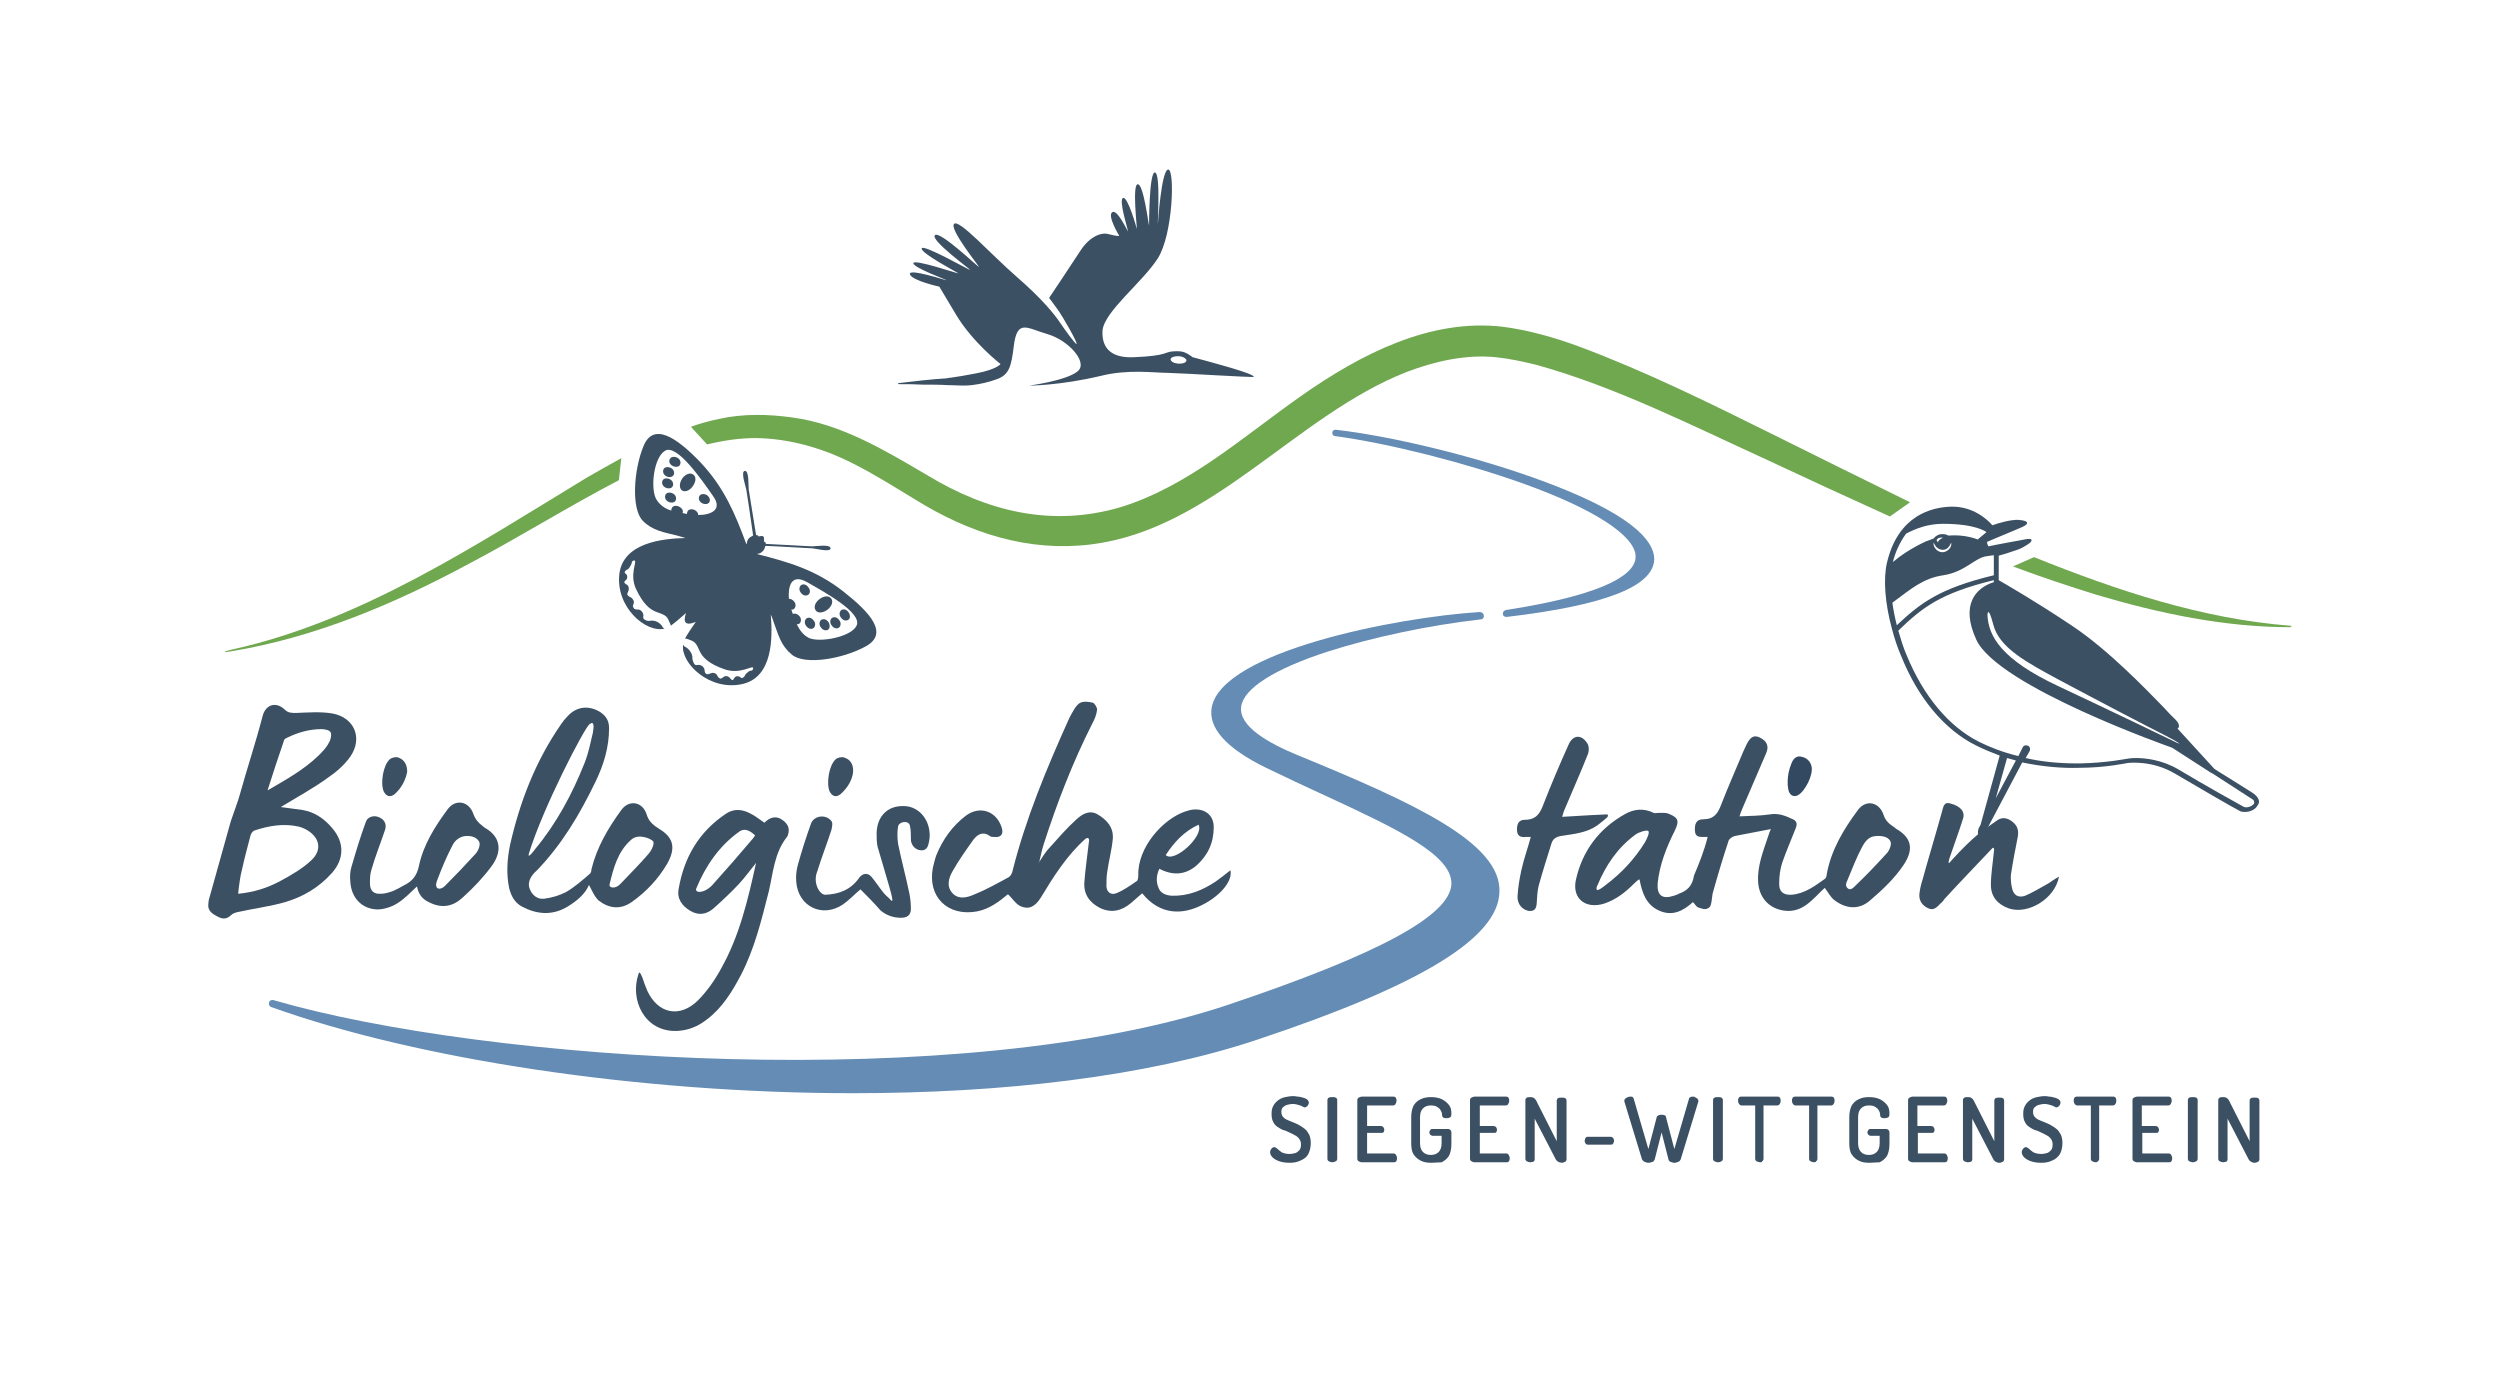 <?xml version="1.0" encoding="UTF-8"?>
<svg xmlns="http://www.w3.org/2000/svg" xmlns:xlink="http://www.w3.org/1999/xlink" version="1.1" id="Ebene_1" x="0px" y="0px" viewBox="0 0 510.2 283.5" style="enable-background:new 0 0 510.2 283.5;" xml:space="preserve">
<style type="text/css">
	.st0{fill:#70A850;}
	.st1{fill:#648CB4;}
	.st2{fill:#324961;}
	.st3{fill:#3C5064;}
</style>
<g>
	<path class="st0" d="M467.4,127.7c-18-1.4-35.4-7.2-52.3-14l-4.3,1.9c5.6,2.1,11.3,4,17.1,5.8c12.8,3.8,26.1,6.6,39.5,6.6   C467.4,127.9,468.1,127.7,467.4,127.7z"></path>
	<g>
		<path class="st0" d="M126.8,93.5c-2.4,1.3-4.8,2.7-7.1,4c-23,14-46.1,29.2-72.1,35c-2.2,0.5-2.4,0.8-0.3,0.4    c16.9-2.8,33.1-9.6,48.3-17.8c10.3-5.4,20.3-11.7,30.7-17.1L126.8,93.5z"></path>
		<path class="st0" d="M362.3,88.9c-13.1-6.5-26.4-13.1-40.1-18.2c-4.9-1.8-10.1-3.3-15.4-4c-14.9-1.8-29.2,5.6-41.4,14.2    c-11.8,8.3-23,18.4-36.7,22.6c-13.9,4.1-27.1,1-39.6-6.6c-8.5-5-17.5-10.4-27.4-11.7c-5-0.7-10.1-0.8-15,0.3    c-1.9,0.4-3.8,0.9-5.7,1.6l3.3,3.6c3.3-0.8,6.6-1.3,9.9-1.3c6.9,0.1,13.6,2,19.9,5.2c4.2,2.1,8.3,4.7,12.6,7.3    c11.1,6.9,23.1,10.8,36,9.2c24.8-3.1,41.7-26.3,64.4-35.2c5.8-2.2,12-3.6,18.2-3c2.8,0.3,5.6,0.9,8.4,1.6    c16.1,4.5,31.3,12.2,46.6,19.2c8.3,3.9,17,7.9,25.4,11.7l4.1-2.9C380.8,98.1,371.4,93.4,362.3,88.9z"></path>
	</g>
</g>
<g>
	<path class="st1" d="M313,97.5c-12.9-4.6-29.1-8.5-40.4-9.8c-0.4,0-0.7,0.2-0.7,0.6c0,0.4,0.2,0.7,0.6,0.7   c11,1.5,26.4,5.4,38.4,9.7c14.5,5.2,22.9,10.7,22.9,14.9c0,3.1-4.6,7.5-26.5,10.9c-0.4,0.1-0.6,0.4-0.6,0.8c0,0.3,0.3,0.6,0.7,0.6   c0,0,0.1,0,0.1,0c20.3-2.4,30.1-6.3,30.1-11.9C337.5,110.4,333.2,104.7,313,97.5z"></path>
	<path class="st1" d="M264.8,154.1c-5.6-2.3-12.1-5.8-11.5-9.9c0.5-3.7,6.8-7.7,17.6-11.2c9-2.9,20.7-5.4,31.3-6.6   c0.4,0,0.7-0.4,0.6-0.8c0-0.4-0.4-0.7-0.8-0.7c-17.4,1.1-52.5,8.1-54.7,19.4c-0.8,4.2,2.9,8.4,11.1,12.4c4.1,2,8,3.8,11.9,5.6   c14.7,6.8,26.2,12.2,25.9,18.2c-0.4,6.4-14.8,14.2-45.4,24.5c-54.4,18.3-151.8,11.7-195-0.9c-0.4-0.1-0.8,0.1-0.9,0.5   c-0.1,0.4,0.1,0.8,0.4,0.9c29.8,10.7,75.2,17.6,118.8,17.6c30.3,0,59.8-3.3,82.7-11c33.3-11.1,48.9-20.7,49.2-30   C306.5,172,288.4,163.8,264.8,154.1z"></path>
</g>
<path class="st2" d="M365.6,155.8c0.3-0.8,0.9-1.6,1.9-1.4c1.1,0.2,1.9,0.8,2.2,2c0.4,1.7-1.3,5.1-2.8,5.9c-0.9,0.4-1.5,0-1.8-0.7  C364.8,160.9,364.5,158.4,365.6,155.8z"></path>
<g>
	<g>
		<path class="st3" d="M263.2,237.3c-0.8,0-1.5-0.1-2.1-0.3c-0.6-0.2-1.1-0.5-1.4-0.8c-0.3-0.3-0.5-0.7-0.5-1c0-0.1,0-0.3,0.1-0.5    c0.1-0.2,0.2-0.3,0.3-0.4c0.1-0.1,0.3-0.2,0.4-0.2c0.2,0,0.3,0.1,0.5,0.2c0.2,0.1,0.3,0.3,0.6,0.5c0.2,0.2,0.5,0.4,0.8,0.5    c0.3,0.1,0.7,0.2,1.3,0.2c0.4,0,0.8-0.1,1.2-0.2c0.3-0.1,0.6-0.4,0.8-0.6c0.2-0.3,0.3-0.6,0.3-1.1c0-0.5-0.1-0.8-0.3-1.1    c-0.2-0.3-0.5-0.6-0.9-0.8c-0.4-0.2-0.7-0.4-1.2-0.6c-0.4-0.2-0.8-0.4-1.3-0.5c-0.4-0.2-0.8-0.4-1.2-0.7c-0.4-0.3-0.6-0.6-0.8-1    c-0.2-0.4-0.3-0.9-0.3-1.6c0-0.7,0.1-1.2,0.4-1.7c0.2-0.4,0.6-0.8,1-1.1c0.4-0.3,0.9-0.5,1.4-0.6c0.5-0.1,1-0.2,1.5-0.2    c0.3,0,0.6,0,1,0.1c0.4,0,0.7,0.1,1.1,0.2c0.4,0.1,0.6,0.2,0.9,0.4c0.2,0.2,0.3,0.4,0.3,0.6c0,0.1,0,0.3-0.1,0.4    c-0.1,0.2-0.1,0.3-0.3,0.4c-0.1,0.1-0.3,0.2-0.4,0.2c-0.2,0-0.3-0.1-0.5-0.2c-0.2-0.1-0.4-0.2-0.8-0.3c-0.3-0.1-0.7-0.2-1.2-0.2    c-0.4,0-0.8,0.1-1.2,0.2c-0.3,0.1-0.6,0.3-0.8,0.5c-0.2,0.2-0.3,0.5-0.3,0.9c0,0.4,0.1,0.7,0.3,1c0.2,0.2,0.5,0.5,0.8,0.6    c0.4,0.2,0.7,0.3,1.2,0.5c0.4,0.2,0.8,0.3,1.3,0.6c0.4,0.2,0.8,0.5,1.2,0.8c0.4,0.3,0.6,0.7,0.9,1.2c0.2,0.5,0.3,1,0.3,1.7    c0,0.9-0.2,1.6-0.5,2.2s-0.8,1-1.5,1.3C264.7,237.2,264,237.3,263.2,237.3z"></path>
		<path class="st3" d="M271.9,237.2c-0.2,0-0.5-0.1-0.7-0.2c-0.2-0.1-0.3-0.3-0.3-0.5v-12c0-0.2,0.1-0.4,0.3-0.5    c0.2-0.1,0.4-0.1,0.7-0.1c0.2,0,0.5,0,0.7,0.1c0.2,0.1,0.3,0.3,0.3,0.5v12c0,0.2-0.1,0.4-0.3,0.5    C272.4,237.1,272.1,237.2,271.9,237.2z"></path>
		<path class="st3" d="M277.9,237.2c-0.2,0-0.4-0.1-0.6-0.2c-0.2-0.1-0.3-0.3-0.3-0.5v-12c0-0.2,0.1-0.4,0.3-0.5    c0.2-0.1,0.4-0.2,0.6-0.2h6.5c0.2,0,0.4,0.1,0.5,0.3c0.1,0.2,0.1,0.4,0.1,0.6c0,0.2-0.1,0.4-0.2,0.6c-0.1,0.2-0.3,0.3-0.5,0.3H279    v4.2h2.8c0.2,0,0.4,0.1,0.5,0.2c0.1,0.2,0.2,0.3,0.2,0.5c0,0.2,0,0.3-0.1,0.5c-0.1,0.2-0.3,0.2-0.5,0.2H279v4.2h5.4    c0.2,0,0.4,0.1,0.5,0.3c0.1,0.2,0.2,0.4,0.2,0.6c0,0.2,0,0.4-0.1,0.6c-0.1,0.2-0.3,0.3-0.5,0.3H277.9z"></path>
		<path class="st3" d="M292.1,237.3c-0.8,0-1.5-0.1-2.1-0.4c-0.6-0.3-1.1-0.7-1.5-1.3c-0.4-0.6-0.5-1.4-0.5-2.4V228    c0-1,0.2-1.8,0.5-2.4c0.4-0.6,0.8-1,1.5-1.3c0.6-0.3,1.3-0.4,2-0.4c0.8,0,1.5,0.1,2.2,0.4c0.6,0.3,1.1,0.7,1.5,1.2    c0.4,0.5,0.5,1.1,0.5,1.8c0,0.4-0.1,0.6-0.2,0.7c-0.2,0.1-0.4,0.2-0.7,0.2c-0.3,0-0.5,0-0.7-0.1c-0.2-0.1-0.3-0.3-0.3-0.5    c0-0.4-0.1-0.7-0.3-1c-0.1-0.3-0.4-0.5-0.7-0.7c-0.3-0.2-0.7-0.3-1.3-0.3c-0.7,0-1.2,0.2-1.6,0.6c-0.4,0.4-0.6,1-0.6,1.8v5.3    c0,0.8,0.2,1.4,0.6,1.8c0.4,0.4,0.9,0.6,1.6,0.6c0.7,0,1.2-0.2,1.6-0.6c0.4-0.4,0.6-1,0.6-1.8v-1.5h-1.8c-0.2,0-0.3-0.1-0.5-0.2    c-0.1-0.2-0.2-0.3-0.2-0.5c0-0.2,0.1-0.4,0.2-0.5c0.1-0.2,0.3-0.2,0.5-0.2h3.1c0.2,0,0.4,0.1,0.5,0.2c0.1,0.1,0.2,0.3,0.2,0.5v2.4    c0,1-0.2,1.8-0.5,2.4c-0.4,0.6-0.9,1-1.5,1.3C293.5,237.2,292.9,237.3,292.1,237.3z"></path>
		<path class="st3" d="M300.9,237.2c-0.2,0-0.4-0.1-0.6-0.2c-0.2-0.1-0.3-0.3-0.3-0.5v-12c0-0.2,0.1-0.4,0.3-0.5    c0.2-0.1,0.4-0.2,0.6-0.2h6.5c0.2,0,0.4,0.1,0.5,0.3c0.1,0.2,0.1,0.4,0.1,0.6c0,0.2-0.1,0.4-0.2,0.6c-0.1,0.2-0.3,0.3-0.5,0.3H302    v4.2h2.8c0.2,0,0.4,0.1,0.5,0.2c0.1,0.2,0.2,0.3,0.2,0.5c0,0.2,0,0.3-0.1,0.5c-0.1,0.2-0.3,0.2-0.5,0.2H302v4.2h5.4    c0.2,0,0.4,0.1,0.5,0.3c0.1,0.2,0.2,0.4,0.2,0.6c0,0.2,0,0.4-0.1,0.6s-0.3,0.3-0.5,0.3H300.9z"></path>
		<path class="st3" d="M312.3,237.2c-0.2,0-0.5-0.1-0.7-0.2c-0.2-0.1-0.3-0.3-0.3-0.5v-12c0-0.2,0.1-0.4,0.3-0.5    c0.2-0.1,0.4-0.1,0.7-0.1c0.2,0,0.4,0,0.6,0.1c0.2,0.1,0.3,0.2,0.4,0.3c0.1,0.2,0.3,0.4,0.4,0.7l4,7.9v-8.3c0-0.2,0.1-0.4,0.3-0.5    c0.2-0.1,0.4-0.1,0.7-0.1c0.2,0,0.5,0,0.7,0.1c0.2,0.1,0.3,0.3,0.3,0.5v12c0,0.2-0.1,0.4-0.3,0.5c-0.2,0.1-0.4,0.2-0.7,0.2    c-0.2,0-0.5-0.1-0.7-0.2s-0.4-0.3-0.5-0.5l-4.3-8.3v8.3c0,0.2-0.1,0.4-0.3,0.5C312.7,237.1,312.5,237.2,312.3,237.2z"></path>
		<path class="st3" d="M324,233.6c-0.2,0-0.3-0.1-0.4-0.2c-0.1-0.2-0.2-0.3-0.2-0.6c0-0.2,0.1-0.4,0.2-0.6c0.1-0.2,0.3-0.2,0.4-0.2    h4.7c0.2,0,0.3,0.1,0.5,0.2c0.1,0.2,0.2,0.4,0.2,0.6c0,0.2-0.1,0.4-0.2,0.6c-0.1,0.2-0.3,0.2-0.5,0.2H324z"></path>
		<path class="st3" d="M336.4,237.3c-0.3,0-0.5-0.1-0.8-0.2c-0.2-0.1-0.4-0.3-0.5-0.5l-3.6-11.8c0-0.1,0-0.1,0-0.2    c0-0.2,0.1-0.3,0.2-0.4c0.1-0.1,0.3-0.2,0.5-0.3c0.2-0.1,0.4-0.1,0.6-0.1c0.2,0,0.3,0,0.4,0.1c0.1,0.1,0.2,0.2,0.2,0.3l3,10.3    l1.7-6.5c0-0.2,0.2-0.3,0.4-0.4c0.2-0.1,0.4-0.1,0.6-0.1c0.2,0,0.4,0,0.6,0.1c0.2,0.1,0.3,0.2,0.3,0.4l1.7,6.5l3-10.3    c0-0.1,0.1-0.2,0.3-0.3c0.1-0.1,0.3-0.1,0.4-0.1c0.2,0,0.4,0,0.5,0.1c0.2,0.1,0.3,0.2,0.5,0.3c0.1,0.1,0.2,0.3,0.2,0.4    c0,0.1,0,0.1,0,0.2l-3.6,11.8c-0.1,0.2-0.2,0.4-0.5,0.5c-0.2,0.1-0.5,0.2-0.8,0.2c-0.3,0-0.5-0.1-0.8-0.2    c-0.2-0.1-0.4-0.3-0.4-0.5l-1.4-5.5l-1.4,5.5c-0.1,0.2-0.2,0.4-0.4,0.5C337,237.2,336.7,237.3,336.4,237.3z"></path>
		<path class="st3" d="M350.6,237.2c-0.2,0-0.5-0.1-0.7-0.2c-0.2-0.1-0.3-0.3-0.3-0.5v-12c0-0.2,0.1-0.4,0.3-0.5    c0.2-0.1,0.4-0.1,0.7-0.1c0.2,0,0.5,0,0.7,0.1c0.2,0.1,0.3,0.3,0.3,0.5v12c0,0.2-0.1,0.4-0.3,0.5    C351.1,237.1,350.9,237.2,350.6,237.2z"></path>
		<path class="st3" d="M359.2,237.2c-0.2,0-0.5-0.1-0.7-0.2c-0.2-0.1-0.3-0.3-0.3-0.5v-10.9h-2.8c-0.2,0-0.3-0.1-0.5-0.3    c-0.1-0.2-0.2-0.4-0.2-0.6c0-0.2,0-0.4,0.1-0.6c0.1-0.2,0.3-0.3,0.5-0.3h7.5c0.2,0,0.4,0.1,0.5,0.3c0.1,0.2,0.1,0.4,0.1,0.6    c0,0.2-0.1,0.5-0.2,0.6c-0.1,0.2-0.3,0.3-0.5,0.3h-2.8v10.9c0,0.2-0.1,0.4-0.3,0.5C359.7,237.1,359.5,237.2,359.2,237.2z"></path>
		<path class="st3" d="M370.2,237.2c-0.2,0-0.5-0.1-0.7-0.2c-0.2-0.1-0.3-0.3-0.3-0.5v-10.9h-2.8c-0.2,0-0.3-0.1-0.5-0.3    c-0.1-0.2-0.2-0.4-0.2-0.6c0-0.2,0-0.4,0.1-0.6c0.1-0.2,0.3-0.3,0.5-0.3h7.5c0.2,0,0.4,0.1,0.5,0.3c0.1,0.2,0.1,0.4,0.1,0.6    c0,0.2-0.1,0.5-0.2,0.6c-0.1,0.2-0.3,0.3-0.5,0.3h-2.8v10.9c0,0.2-0.1,0.4-0.3,0.5C370.7,237.1,370.4,237.2,370.2,237.2z"></path>
		<path class="st3" d="M381.5,237.3c-0.8,0-1.5-0.1-2.1-0.4c-0.6-0.3-1.1-0.7-1.5-1.3c-0.4-0.6-0.5-1.4-0.5-2.4V228    c0-1,0.2-1.8,0.5-2.4c0.4-0.6,0.8-1,1.5-1.3c0.6-0.3,1.3-0.4,2-0.4c0.8,0,1.5,0.1,2.2,0.4c0.6,0.3,1.1,0.7,1.5,1.2    c0.4,0.5,0.5,1.1,0.5,1.8c0,0.4-0.1,0.6-0.2,0.7c-0.2,0.1-0.4,0.2-0.7,0.2c-0.3,0-0.5,0-0.7-0.1c-0.2-0.1-0.3-0.3-0.3-0.5    c0-0.4-0.1-0.7-0.3-1c-0.1-0.3-0.4-0.5-0.7-0.7c-0.3-0.2-0.7-0.3-1.3-0.3c-0.7,0-1.2,0.2-1.6,0.6c-0.4,0.4-0.6,1-0.6,1.8v5.3    c0,0.8,0.2,1.4,0.6,1.8c0.4,0.4,0.9,0.6,1.6,0.6c0.7,0,1.2-0.2,1.6-0.6c0.4-0.4,0.6-1,0.6-1.8v-1.5h-1.8c-0.2,0-0.3-0.1-0.5-0.2    c-0.1-0.2-0.2-0.3-0.2-0.5c0-0.2,0.1-0.4,0.2-0.5c0.1-0.2,0.3-0.2,0.5-0.2h3.1c0.2,0,0.4,0.1,0.5,0.2c0.1,0.1,0.2,0.3,0.2,0.5v2.4    c0,1-0.2,1.8-0.5,2.4c-0.4,0.6-0.9,1-1.5,1.3C382.9,237.2,382.2,237.3,381.5,237.3z"></path>
		<path class="st3" d="M390.3,237.2c-0.2,0-0.4-0.1-0.6-0.2c-0.2-0.1-0.3-0.3-0.3-0.5v-12c0-0.2,0.1-0.4,0.3-0.5    c0.2-0.1,0.4-0.2,0.6-0.2h6.5c0.2,0,0.4,0.1,0.5,0.3c0.1,0.2,0.1,0.4,0.1,0.6c0,0.2-0.1,0.4-0.2,0.6c-0.1,0.2-0.3,0.3-0.5,0.3    h-5.4v4.2h2.8c0.2,0,0.4,0.1,0.5,0.2c0.1,0.2,0.2,0.3,0.2,0.5c0,0.2,0,0.3-0.1,0.5c-0.1,0.2-0.3,0.2-0.5,0.2h-2.8v4.2h5.4    c0.2,0,0.4,0.1,0.5,0.3c0.1,0.2,0.2,0.4,0.2,0.6c0,0.2,0,0.4-0.1,0.6s-0.3,0.3-0.5,0.3H390.3z"></path>
		<path class="st3" d="M401.6,237.2c-0.2,0-0.5-0.1-0.7-0.2c-0.2-0.1-0.3-0.3-0.3-0.5v-12c0-0.2,0.1-0.4,0.3-0.5    c0.2-0.1,0.4-0.1,0.7-0.1c0.2,0,0.4,0,0.6,0.1c0.2,0.1,0.3,0.2,0.4,0.3c0.1,0.2,0.3,0.4,0.4,0.7l4,7.9v-8.3c0-0.2,0.1-0.4,0.3-0.5    c0.2-0.1,0.4-0.1,0.7-0.1s0.5,0,0.7,0.1c0.2,0.1,0.3,0.3,0.3,0.5v12c0,0.2-0.1,0.4-0.3,0.5c-0.2,0.1-0.4,0.2-0.7,0.2    s-0.5-0.1-0.7-0.2c-0.2-0.1-0.4-0.3-0.5-0.5l-4.3-8.3v8.3c0,0.2-0.1,0.4-0.3,0.5C402.1,237.1,401.9,237.2,401.6,237.2z"></path>
		<path class="st3" d="M416.6,237.3c-0.8,0-1.5-0.1-2.1-0.3c-0.6-0.2-1.1-0.5-1.4-0.8c-0.3-0.3-0.5-0.7-0.5-1c0-0.1,0-0.3,0.1-0.5    c0.1-0.2,0.2-0.3,0.3-0.4c0.1-0.1,0.3-0.2,0.4-0.2c0.2,0,0.3,0.1,0.5,0.2c0.2,0.1,0.3,0.3,0.6,0.5c0.2,0.2,0.5,0.4,0.8,0.5    c0.3,0.1,0.7,0.2,1.3,0.2c0.4,0,0.8-0.1,1.2-0.2c0.3-0.1,0.6-0.4,0.8-0.6c0.2-0.3,0.3-0.6,0.3-1.1c0-0.5-0.1-0.8-0.3-1.1    c-0.2-0.3-0.5-0.6-0.9-0.8c-0.4-0.2-0.7-0.4-1.2-0.6c-0.4-0.2-0.8-0.4-1.3-0.5c-0.4-0.2-0.8-0.4-1.2-0.7c-0.4-0.3-0.6-0.6-0.8-1    c-0.2-0.4-0.3-0.9-0.3-1.6c0-0.7,0.1-1.2,0.4-1.7c0.2-0.4,0.6-0.8,1-1.1c0.4-0.3,0.9-0.5,1.4-0.6c0.5-0.1,1-0.2,1.5-0.2    c0.3,0,0.6,0,1,0.1c0.4,0,0.7,0.1,1.1,0.2c0.4,0.1,0.6,0.2,0.9,0.4c0.2,0.2,0.3,0.4,0.3,0.6c0,0.1,0,0.3-0.1,0.4    c-0.1,0.2-0.1,0.3-0.3,0.4c-0.1,0.1-0.3,0.2-0.4,0.2c-0.2,0-0.3-0.1-0.5-0.2c-0.2-0.1-0.4-0.2-0.8-0.3c-0.3-0.1-0.7-0.2-1.2-0.2    c-0.4,0-0.8,0.1-1.2,0.2c-0.3,0.1-0.6,0.3-0.8,0.5c-0.2,0.2-0.3,0.5-0.3,0.9c0,0.4,0.1,0.7,0.3,1c0.2,0.2,0.5,0.5,0.8,0.6    c0.4,0.2,0.7,0.3,1.2,0.5c0.4,0.2,0.8,0.3,1.3,0.6c0.4,0.2,0.8,0.5,1.2,0.8c0.4,0.3,0.6,0.7,0.9,1.2c0.2,0.5,0.3,1,0.3,1.7    c0,0.9-0.2,1.6-0.5,2.2c-0.4,0.6-0.8,1-1.5,1.3C418.1,237.2,417.4,237.3,416.6,237.3z"></path>
		<path class="st3" d="M427.7,237.2c-0.2,0-0.5-0.1-0.7-0.2c-0.2-0.1-0.3-0.3-0.3-0.5v-10.9h-2.8c-0.2,0-0.3-0.1-0.5-0.3    c-0.1-0.2-0.2-0.4-0.2-0.6c0-0.2,0-0.4,0.1-0.6c0.1-0.2,0.3-0.3,0.5-0.3h7.5c0.2,0,0.4,0.1,0.5,0.3c0.1,0.2,0.1,0.4,0.1,0.6    c0,0.2-0.1,0.5-0.2,0.6c-0.1,0.2-0.3,0.3-0.5,0.3h-2.8v10.9c0,0.2-0.1,0.4-0.3,0.5C428.1,237.1,427.9,237.2,427.7,237.2z"></path>
		<path class="st3" d="M436.1,237.2c-0.2,0-0.4-0.1-0.6-0.2c-0.2-0.1-0.3-0.3-0.3-0.5v-12c0-0.2,0.1-0.4,0.3-0.5    c0.2-0.1,0.4-0.2,0.6-0.2h6.5c0.2,0,0.4,0.1,0.5,0.3c0.1,0.2,0.1,0.4,0.1,0.6c0,0.2-0.1,0.4-0.2,0.6c-0.1,0.2-0.3,0.3-0.5,0.3    h-5.4v4.2h2.8c0.2,0,0.4,0.1,0.5,0.2c0.1,0.2,0.2,0.3,0.2,0.5c0,0.2,0,0.3-0.1,0.5c-0.1,0.2-0.3,0.2-0.5,0.2h-2.8v4.2h5.4    c0.2,0,0.4,0.1,0.5,0.3c0.1,0.2,0.2,0.4,0.2,0.6c0,0.2,0,0.4-0.1,0.6c-0.1,0.2-0.3,0.3-0.5,0.3H436.1z"></path>
		<path class="st3" d="M447.5,237.2c-0.2,0-0.5-0.1-0.7-0.2c-0.2-0.1-0.3-0.3-0.3-0.5v-12c0-0.2,0.1-0.4,0.3-0.5    c0.2-0.1,0.4-0.1,0.7-0.1c0.2,0,0.5,0,0.7,0.1c0.2,0.1,0.3,0.3,0.3,0.5v12c0,0.2-0.1,0.4-0.3,0.5    C448,237.1,447.8,237.2,447.5,237.2z"></path>
		<path class="st3" d="M453.7,237.2c-0.2,0-0.5-0.1-0.7-0.2c-0.2-0.1-0.3-0.3-0.3-0.5v-12c0-0.2,0.1-0.4,0.3-0.5    c0.2-0.1,0.4-0.1,0.7-0.1c0.2,0,0.4,0,0.6,0.1c0.2,0.1,0.3,0.2,0.4,0.3c0.1,0.2,0.3,0.4,0.4,0.7l4,7.9v-8.3c0-0.2,0.1-0.4,0.3-0.5    c0.2-0.1,0.4-0.1,0.7-0.1s0.5,0,0.7,0.1c0.2,0.1,0.3,0.3,0.3,0.5v12c0,0.2-0.1,0.4-0.3,0.5c-0.2,0.1-0.4,0.2-0.7,0.2    s-0.5-0.1-0.7-0.2c-0.2-0.1-0.4-0.3-0.5-0.5l-4.3-8.3v8.3c0,0.2-0.1,0.4-0.3,0.5C454.1,237.1,453.9,237.2,453.7,237.2z"></path>
	</g>
	<path class="st3" d="M243.4,72.9c-1.5-1.1-2.1-1.3-3.9-1.2c-2,0.1-1,0.9-8.1,1.2c-4.2,0.2-6.6-1.5-6.4-5.4   c0.3-3.9,8.2-9.9,11.3-14.8s3.5-18.2,2.1-18.1c-1.4,0.1-2.1,11.1-2.1,11.1c-0.1,0,0.6-10.4-0.6-10.5s-1.2,10.7-1.2,10.8   c-0.1,0-1.1-8.4-2.3-8.4c-1.2,0-0.1,9.1-0.2,9.1c0,0-1.8-6.6-2.8-6.3s1.1,6.8,1,6.8s-2.2-4.6-3.2-3.9c-1.1,0.7,1.4,4.8,1.4,4.8   c0,0.1-0.5,0.1-2.1-0.3c-1.5-0.5-3.9,0.5-5.7,3.2c-1.8,2.8-6.5,9.8-6.5,9.8s0.4,0.5,1.7,2.3c1.3,1.8,4.2,7,3.9,7.1   c-0.2,0.1-2.4-2.9-3.4-4.4c-1-1.5-3.5-4.7-8.8-9.3s-11.8-11.9-12.8-10.8c-1,1.1,5.2,8.7,5.1,8.8c-0.1,0.1-8-7.5-9-6.5   s7.3,7,7.2,7.1s-9.7-5.4-9.9-4.4s7.5,5,7.5,5.1c0,0.1-9.1-3-9.2-2.1c-0.1,0.9,6.8,3.4,6.8,3.5c0,0.1-8-2.6-7.5-1.2   c0.5,1.3,6,2.5,6,2.5s0,0,3.4,5.7c3.4,5.7,9.1,10.1,9.1,10.1s-0.8,1.1-5,1.9c-2,0.4-3.9,0.7-5.3,0.9c-0.2,0-0.4,0-0.6,0.1   c-3.2,0.2-6.8,0.6-10,1l0,0.2c1.7,0,3.3,0,5,0.1c1.2,0,3.8,0,5,0.1c1.7,0,3.3,0.2,5,0c1.7-0.2,3.5-0.6,5.1-1.2c0,0,0,0,0,0   c2.6-0.9,3-2.7,3.5-6.8c0.7-5.6,2.7-3.6,6.9-2.4c4.2,1.2,8.4,5.8,6.1,7.6c-2.3,1.9-9.9,2.9-9.9,2.9s6.3,0,14.7-2   c5.6-1.4,10.9-0.6,13.7-0.6c3.8,0.1,17.5,1,17.5,0.8C255.8,76.2,247.5,74,243.4,72.9z M239,73.6c-0.7-0.9,2.3-1.4,3.1-0.2   C242.4,74.4,239.6,74.5,239,73.6z"></path>
	<path class="st3" d="M348.5,170.8c-0.3,0-0.5,0-0.7,0c-0.9,0-1.8,0.1-1.9-1.2c-0.1-1.5,0.3-2.4,1.7-2.4c2.2,0,3-1.2,3.7-3.1   c1.4-3.6,3-7.2,4.5-10.8c0.2-0.5,0.5-1,0.7-1.5c0.8-1.5,1.5-1.8,2.6-1.3c1.5,0.7,2,1.8,1.3,3.3c-1.6,3.8-3.3,7.6-4.9,11.4   c-0.2,0.4-0.3,0.8-0.5,1.4c2.2-0.1,4.2-0.1,6.2-0.4c1.8-0.3,3.2,0.3,4.7,1c0.9,0.4,0.9,1.1,0.5,2c-0.9,2.3-1.9,4.6-2.7,6.9   c-0.4,1.3-0.6,2.7-0.6,4.1c-0.1,1.7,0.8,2.5,2.5,2.4c2.7-0.2,4.8-1.8,6.9-3.3c0.2-0.2,0.3-0.6,0.3-0.9c0.9-4.9,3.4-9.1,6.3-13   c1.6-2.3,4.4-1.8,5.3,0.9c0.4,1.2,1.1,1.8,2,2.4c0.2,0.1,0.4,0.3,0.5,0.4c2.8,1.6,4,3.8,1.6,7.4c-1.8,2.7-4.3,5.1-6.9,7.3   c-2.2,1.9-4.8,1.7-7.1,0c-0.9-0.6-1.4-1.7-2.1-2.6c-0.8,0.7-1.6,1.6-2.6,2.5c-1.4,1.3-3,2.3-5.1,2.2c-3.4-0.2-5.7-2.5-5.9-5.9   c-0.2-3.2,1-6.2,2-9.2c0.2-0.6,0.4-1.2,0.6-1.6c-2.4,0.5-4.9,0.9-7.3,1.4c-0.5,0.1-1.1,0.5-1.3,0.9c-1.2,3.6-2.3,7.3-3.3,10.9   c-0.1,0.5-0.1,1-0.2,1.5c-0.1,0.5-0.1,1.2-0.8,1.5c-0.7,0.3-1.2,0-1.9-0.2c-0.4-0.1-0.7-0.7-1.1-1.1c-2,1.8-4.2,3-7,1.7   c-2.6-1.2-3.4-3.7-3.9-6.3c-0.2-0.1-0.9,0.6-1.2,0.9c-1.7,1.7-3.6,3.2-6,4c-3.8,1.2-6.6-1-5.8-4.8c1.3-5.9,4.7-10.5,10.1-13.5   c1.8-1,3.8-1.2,5.8-0.2c0.2,0.1,0.6,0,0.8,0c0.8,0,1.7-0.1,2.3,0.2c2,0.8,2.1,1.5,1.2,3.4c-1.7,3.4-3.1,6.9-3.5,10.7   c-0.2,2.5,0.9,3.4,3.3,2.6c0.3-0.1,0.7-0.2,1-0.4c1.7-0.6,2.8-1.6,3.1-3.7C346.8,176.1,347.8,173.6,348.5,170.8z M383.3,170.6   c-1.5,0-2.3,0.5-3.2,2.1c-1.2,2.2-2.1,4.6-3.1,7c-0.2,0.4-0.5,1.1,0.1,1.6c0.6,0.5,1.2-0.2,1.5-0.5c2.2-2.1,4.3-4.3,6.4-6.6   c0.6-0.6,1.1-1.9,0.8-2.5C385.5,171.1,384.8,170.6,383.3,170.6z M325.9,181.6c0.3,0.2,1.3-0.6,1.8-1c3.2-2.4,5.9-5.3,8-8.7   c0.4-0.7,1-2,0.7-2.3c-0.3-0.3-1.9,0.2-2.6,0.7c-3.7,2.7-6.1,6.3-7.8,10.4C325.9,180.8,325.7,181.4,325.9,181.6z"></path>
	<path class="st3" d="M420.2,178.9c-0.8,4.5-6.3,7.8-10.2,6.5c-2.3-0.8-3.7-2.4-3.7-4.8c0-2.2,0.4-4.5,0.6-6.7   c0.2-1.1-0.2-0.9-0.3-0.8c-3.3,3.5-6.6,6.9-9.8,10.4c-0.2,0.3-0.4,0.6-0.7,0.8c-0.7,0.7-1.4,1.6-2.5,1.1c-1.2-0.5-2-1.5-1.9-2.9   c0.1-0.9,0.3-1.9,0.6-2.8c1.3-4.7,2.7-9.3,4-14c0.3-0.9,0.3-2.2,1.8-1.7c2,0.5,3,1.7,2.5,3.1c-0.8,2.6-1.8,5.2-2.7,7.9   c-0.1,0.2-0.1,0.5-0.2,0.7c-0.1,0.4,0,0.6,0.3,0.2c0.3-0.4,3-3.3,4.7-4.8c1.5-1.4,3.2-2.5,4.9-3.7c1-0.7,2.1-0.5,3.1,0.3   c1,0.8,1.3,1.7,1.1,3c-0.5,2.5-1,5.1-1.4,7.7c-0.1,0.9,0,1.9,0.2,2.8c0.3,1.5,1.3,2.1,2.7,1.6c1.6-0.7,3.1-1.6,4.7-2.5   C418.6,179.9,419.3,179.4,420.2,178.9z"></path>
	<path class="st3" d="M312.4,170.8c-0.3,0-0.6,0-0.9,0c-0.9,0.1-1.8,0-1.9-1.2c-0.1-1.4,0.3-2.3,1.6-2.3c2.3,0,3.1-1.3,3.8-3.2   c1.6-4.1,3.3-8.1,5.1-12.1c0.9-2.1,2.7-2.2,3.9-0.2c0.3,0.5,0.3,1.4,0.1,2c-1.5,3.8-3.2,7.6-4.8,11.4c-0.2,0.4-0.3,0.9-0.5,1.5   c3.1-0.2,8.5-0.5,9-0.5s0.4,0.3,0.2,0.6c-0.7,0.6-1.4,1.2-2.1,1.7c-2.2,1.5-4.8,1.7-7.3,2.1c-1.1,0.2-1.7,0.6-2,1.6   c-0.9,2.9-1.8,5.7-2.6,8.6c-0.3,1.2-0.3,2.5-0.4,3.7c-0.1,1-0.5,1.5-1.6,1.4c-1.3-0.2-2.4-1.4-2.3-3c0.1-1.8,0.4-3.6,0.8-5.4   C311,175.2,311.8,173.1,312.4,170.8z"></path>
	<g>
		<path class="st3" d="M212.1,175.9c0.2-0.3,1.2-2,2-2.8c1.8-2,3.6-4.1,5.6-5.9c1.1-1,2.6-2,4.3-1c1.9,1.1,3.3,2.7,3.1,5    c-0.2,2.2-0.8,4.4-1.1,6.5c-0.2,1.1-0.2,2.2-0.2,3.2c0.1,1.2,0.9,1.8,2,1.4c1.5-0.6,2.9-1.6,4.2-2.5c0.2-0.1,0.3-0.7,0.3-1.1    c-0.2-5.8,5.1-11.6,9.6-13.1c0.6-0.2,1.3-0.4,1.9-0.4c2.3-0.1,3.9,1.3,3.9,3.6c0,3.2-1.2,5.8-3.6,7.9c-2.3,1.9-4.8,2-7.5,0.6    c-0.6,1.3-0.7,2.6-0.2,3.8c0.4,1.2,1.5,1.6,2.7,1.7c3.4,0.1,6.3-1.1,9-2.9c1-0.7,2-1.5,3-2.3c0.5,2.1-1.9,5.1-5.6,7    c-4,2.1-8.7,2.3-12.4-2.3c-0.8,0.7-1.5,1.3-2.3,2c-1.9,1.6-4,2.1-6.3,1c-2.2-1.1-3.4-2.9-3.2-5.3c0.2-2.7,0.6-5.3,0.9-8    c0.3-1.3-0.5-1-0.7-0.8c-3.8,3.4-6.5,7.7-9.1,12c-1.2,1.9-2.5,2.5-4.2,1.7c-1-0.5-1.6-1.6-2.5-2.4c-1.7,1.4-3.7,3-6.3,3.5    c-6,1.1-10.2-3-9-9c0.2-0.8,0.4-1.7,0.7-2.5c1.3-3.2,3.3-6,6.1-8.1c2.8-2,6.1-0.9,7.2,2.4c0.5,1.4-0.1,2.2-1.6,2    c-0.3,0-0.6,0-0.8-0.2c-1.4-1-2.5-0.3-3.3,0.7c-1.5,2.1-3,4.2-4.3,6.5c-0.8,1.4-1.3,3.1,0,4.5c1.2,1.3,2.9,0.9,4.3,0.3    c2.5-1,4.8-2.3,7.2-3.6c0.3-0.2,0.6-0.7,0.7-1.1c2.7-10.8,7-21.1,11.6-31.3c0.2-0.4,0.4-0.8,0.7-1.3c1.1-2,1.8-2.4,4.1-1.9    c0.4,0.1,0.9,1,0.9,1.4c-0.1,1-0.5,2-1,2.9c-4,7.9-7.2,16.2-9.9,24.6c-0.4,1.2-0.6,2.4-0.9,3.6    C211.8,176.1,211.9,176.2,212.1,175.9z M237.9,174.5c1.7,1.7,7.9-3.9,6.7-6.2C241.6,169.7,239.6,171.9,237.9,174.5z"></path>
		<path class="st3" d="M57.3,164.7c1.6,0.2,3,0.4,4.4,0.6c2.5,0.4,4.5,1.8,6.1,3.7c2.5,2.9,2.5,6.3-0.1,9.2    c-2.6,2.9-5.8,4.8-9.5,5.9c-3.1,0.9-6.4,1.3-9.5,2c-0.6,0.1-1.2,0.3-1.6,0.7c-0.8,0.8-1.7,0.8-2.6,0.3c-1-0.5-2.1-1.1-2-2.5    c0-0.3,0.1-0.6,0.1-0.9c1.5-5.4,3-10.8,4.5-16.1c0.1-0.4,1.7-4.7,1.8-5.3c1.5-5.4,3.3-10.8,4.7-16.2c0.6-2.3,2.7-3,4.5-1.3    c0.7,0.7,1.4,0.7,2.3,0.7c2.5-0.1,5-0.3,7.4,0.1c4.5,0.8,6.3,5,3.7,8.8c-1.2,1.7-2.9,3.2-4.7,4.4    C63.9,160.9,60.6,162.7,57.3,164.7z M48.6,182.4c3.2-0.3,6-1.2,8.6-2.6c2.2-1.2,4.5-2.5,6.3-4.2c2.4-2.2,1.7-4.9-1.2-6.4    c-0.4-0.2-0.9-0.4-1.3-0.5c-3.1-0.7-6.1-0.2-9.1,0.8c-0.3,0.1-0.7,0.6-0.8,1.1c-0.6,2.3-1.2,4.5-1.7,6.8    C49,178.9,48.8,180.6,48.6,182.4z M54.6,161.3c3.8-2.2,7.4-4.2,10.4-7.1c0.8-0.8,1.6-1.6,2.1-2.6c0.4-0.6,0.6-1.6,0.4-2.1    c-0.2-0.5-1.2-0.7-1.9-0.7c-2.5,0-4.9,0.7-7.1,1.8c-0.3,0.1-0.6,0.4-0.6,0.7C56.8,154.5,55.7,157.8,54.6,161.3z"></path>
		<path class="st3" d="M120.2,180.6c-0.8,1.9-2.5,3.3-4.5,4.5c-3.1,1.8-6.2,1.5-9.2-0.1c-1.5-0.8-2.2-2.2-2.6-3.8    c-0.6-2.9-0.4-5.9,0.2-8.8c2-8.8,5.2-17.1,10.4-24.6c0.4-0.6,0.8-1.1,1.3-1.6c1.8-2,4.2-2.3,6.5-1c1.3,0.8,2,1.8,2,3.4    c0,3.9-1.1,7.5-2.8,11c-3.2,6.6-6.8,12.7-11.9,18c-1.4,1.2-2,2.6-1.5,3.8c0.5,1.3,1.6,2.2,3,2c1.6-0.2,3.2-0.7,4.5-1.4    c1.7-1,3.3-2.4,4.8-3.7c0.2-0.2,0.3-0.6,0.3-0.9c1.1-4.5,3.4-8.4,6.1-12.1c1.6-2.2,4.4-1.7,5.2,1c0.3,1,0.9,1.7,1.7,2.3    c0.3,0.2,0.6,0.4,0.9,0.6c2.6,1.6,3.5,3.6,1.6,7c-1.8,3.1-4.3,5.8-7.3,7.9c-2.3,1.6-4.6,1.3-6.7-0.3    C121.3,183,120.8,181.7,120.2,180.6z M107.9,174.3c-0.2,1,1-0.6,1.3-1c4.4-5.3,7.6-11.3,10.1-17.6c0.8-2,1.2-4.1,1.7-6.2    c0.2-1.2,0.3-2.5-0.7-1.7C119.3,148.5,110.8,164.8,107.9,174.3z M128.9,171.3c-2.8,2.4-3.7,5.8-4.5,9.2c-0.2,0.7,1.2,1,2.2-0.1    c2-2.1,4-4.1,5.8-6.2c0.6-0.7,1.2-2,0.9-2.5C132.8,171.1,130.3,170.1,128.9,171.3z"></path>
		<path class="st3" d="M131.1,199.5c0.3,0.9,0.6,1.8,1,2.7c2.2,4.7,6.6,5.6,10.3,2c1.9-1.9,3.5-4.2,4.8-6.6    c3.7-6.6,5.4-13.8,7.1-21.5c-1.3,1.6-2.3,3-3.5,4.3c-1.7,1.8-3.4,3.4-5.2,5c-1.4,1.2-3,1.5-4.7,0.5c-1.7-1-2.8-2.5-2.4-4.5    c1.1-6.4,4.1-11.6,9.6-15.3c1.6-1.1,3.3-1,5-0.1c1,0.5,1.9,1.2,2.9,1.9c1.1-1.1,2.4-1.6,3.9-0.4c1,0.8,1.3,1.7,0.9,2.9    c0,0.1-0.1,0.3-0.2,0.4c-2.6,3.3-2.8,7.3-3.7,11.1c-1.5,5.9-2.9,11.7-5.7,17.1c-1.8,3.4-3.8,6.7-7,9.1c-1.8,1.4-3.8,2.2-6.1,2.3    c-6.6,0.2-9.6-6.4-7.8-11.6C130.5,197.9,130.9,199.1,131.1,199.5z M154.1,170.5c-0.9-0.9-2.1-1.6-3.2-0.8c-4.1,2.9-6.9,7-8.8,11.6    c-0.4,0.9,1.4,1.2,3.2-0.6c2.8-3.1,5.5-6.2,8.2-9.4C153.7,171.1,153.9,170.8,154.1,170.5z"></path>
		<path class="st3" d="M85.1,180.9c-1.4,1.3-2.6,2.6-4.1,3.5c-1.1,0.7-2.7,1.2-4,1.2c-3.2-0.1-5.3-2.4-5.5-5.6c-0.1-1-0.1-2,0.2-3    c0.9-3.1,1.8-6.1,2.9-9.1c0.2-0.6,0.5-1.1,1.5-1.3c1-0.2,3.1,0.7,2.5,2.7c-0.9,2.7-2,5.4-2.8,8.2c-0.3,0.9-0.3,1.9-0.3,2.8    c0,1.5,0.8,2.2,2.2,2.1c0.9,0,1.8-0.3,2.6-0.6c0.7-0.3,1.4-0.7,2.1-1.1c1.7-0.8,2.7-2,3.1-4c0.9-4.3,3.3-8.1,5.9-11.6    c1.6-2.1,4.3-1.6,5.2,1c0.4,1.1,1,1.8,1.8,2.4c0.2,0.1,0.3,0.3,0.5,0.4c3.9,2.2,3.2,5.5,1.4,7.9c-1.7,2.3-3.7,4.4-5.8,6.3    c-2,1.9-4.3,2.4-7,1C86.2,183.5,85.4,182.5,85.1,180.9z M95.3,170.6c-1.4,0-2.5,0.9-3,2c-1.2,2.3-2.2,4.7-3.1,7.1    c-0.7,1.8,0.6,2.1,1.6,1.1c2.1-2.1,4.2-4.3,6.2-6.5c0.6-0.6,1.1-1.9,0.8-2.5C97.4,171.1,96.7,170.6,95.3,170.6z"></path>
		<path class="st3" d="M175.6,181.5c-1.2,1-2.3,2.2-3.6,3.1c-4.2,2.8-9.1,0.4-9.5-4.6c-0.1-1.1,0-2.3,0.3-3.4    c0.8-2.9,1.7-5.7,2.7-8.5c0.6-1.7,3.1-2,4.2-0.5c0.3,0.4,0.1,1.1,0,1.7c-0.9,2.8-2,5.6-2.9,8.5c-1,2.4,0.5,4.8,1.6,4.8    c2.8-0.1,5.2-1,6.9-3.4c0.7-1,1.8-1.2,2.6-0.2c0.9,1.1,1.6,2.2,2.5,3.3c0.4,0.5,1,0.9,1.4,1.4c0.2,0.2,0.4,0.2,0.3-0.2    c0-0.4-0.5-2.2-0.8-3.2c-0.7-2.5-1.5-5-2.2-7.5c-0.2-0.9-0.2-1.9-0.2-2.8c0.1-3.4,2.2-5.5,5.3-5.5c2.9-0.1,5.2,2.2,5.5,5.3    c0.1,0.8,0,1.6-0.2,2.4c-0.2,0.9-0.7,1.5-1.8,1.3c-1.1-0.2-1.8-1.2-1.8-2.2c0-0.9,0-1.9-0.2-2.8c-0.3-1.2-2.2-0.8-2.4,0.1    c-0.2,0.9-0.2,2.5,0,3.7c0.7,3.4,1.6,6.7,2.3,10.1c0.2,1,0.3,2.1,0.3,3.1c0,1.2-0.7,1.8-2,1.8c-1.6,0-3-0.5-4.2-1.5    C178.4,184.3,177,182.9,175.6,181.5z"></path>
		<path class="st3" d="M174.1,157.6c-0.2,1.6-1.1,3.2-2.6,4.5c-0.9,0.7-1.7,0.4-2.2-0.6c-0.7-1.7-0.1-5.3,1.2-6.5    c0.4-0.4,1.3-0.6,1.8-0.4C173.5,155,174.2,155.9,174.1,157.6z"></path>
		<path class="st3" d="M83.1,157.5c-0.3,1.6-1.1,3.3-2.6,4.6c-0.9,0.7-1.7,0.4-2.2-0.6c-0.7-1.7-0.1-5.3,1.2-6.5    c0.4-0.4,1.3-0.6,1.8-0.4C82.4,155,83.1,155.9,83.1,157.5z"></path>
	</g>
	<path class="st3" d="M459.7,161.8c-2.8-1.8-7.4-4.6-7.8-4.9l-7.5-8.2c0.1-0.1,0.2-0.2,0.2-0.2c0.3-0.6-0.2-1.3-1.2-2.2   c-0.4-0.4-1-1-1.8-1.9c-3.7-3.8-11.4-11.8-18.6-16.6c-7.6-5.1-13.9-8.7-15.1-9.4l0-5h0c0.8-0.2,2.4-0.7,3.5-1.1   c0.7-0.2,1.5-0.6,2.1-1c1.2-0.7,1.1-1,1.1-1.1c-0.1-0.3-0.6-0.2-0.9-0.2c-1.6,0.3-6.6,1.2-7.9,1.5c-0.1-0.1-0.1-0.3-0.2-0.4   c0-0.1-0.1-0.3-0.1-0.5c0,0,0,0,0,0c0.6-0.3,6.5-2.7,7.3-3.1c0.6-0.3,0.9-0.5,0.9-0.8c-0.1-0.3-0.5-0.5-1.7-0.6   c-1.7-0.1-4.3,0.7-5.4,1.1c0,0,0,0,0,0c-1-1.2-4-3.9-8.4-3.8c-3.9,0.1-10.8,1.7-13.1,11.4c-0.8,3.3-0.4,8.4,1,13.5l0,0l0,0   c0.5,1.9,1.1,3.8,1.9,5.6c3.4,8.5,8.8,15,15.2,18.2c1.6,0.8,3.3,1.5,4.9,2.1l-3.9,14.1l-0.1,0.2c-1,1.5-0.1,2.9,0.4,3.5   c0.2,0.1,0.4,0.2,0.5,0.2c0.2,0,0.4-0.1,0.6-0.2c0.3-0.3,0.3-0.8,0-1.1c-0.1-0.1-0.7-0.8-0.2-1.5l7.3-13.8   c4.3,0.9,8.3,1.2,11.4,1.1c5.8,0,10-1,10.2-1c0.2,0,4.9-0.6,9.6,2.2c5.1,3,11.8,6.9,13.2,7.6c0.3,0.2,0.7,0.2,1.1,0.2   c1,0,2.1-0.5,2.5-1.3C461.4,163.6,460.9,162.6,459.7,161.8z M460,164c-0.4,0.6-1.6,1-2.2,0.6c-1.3-0.7-8.1-4.5-13.1-7.5   c-3.5-2.1-7-2.4-8.8-2.4c-0.9,0-1.5,0.1-1.5,0.1c-0.2,0-4.3,0.9-10,1c-0.2,0-0.3,0-0.5,0c-4,0-7.5-0.4-10.5-1.1l0.8-1.4   c0.2-0.4,0.1-0.9-0.3-1.1c-0.4-0.2-0.9-0.1-1.1,0.3l-0.9,1.8c-3.3-0.8-6-1.9-8-2.9c-6.2-3.1-11.4-9.4-14.8-17.7   c-0.7-1.6-1.2-3.3-1.7-5c4.8-4.6,8.4-7.6,19.5-10.3v0.4c-3.8,1.2-6.8,4.7-3.6,11.7c4.3,9.6,40,22.1,40,22.1l7.9,5.1l0,0   c0.1,0,0.2,0.1,0.4,0.2l8.2,5.3C460,163.4,460.1,163.7,460,164z M420.5,138.9c6.9,3.7,18.4,9.7,21.4,11.2c2.9,1.5,3.3,1.9,2.4,1.5   c-0.8-0.4-12.8-6.2-24.3-11.6c-11.5-5.4-14.2-10.1-14.4-14.5c0,0,0.1-2.2,1.2,2C408,132.2,413.6,135.2,420.5,138.9z M387.1,127.6   c-0.4-1.6-0.7-3.1-0.9-4.6c3.9-2.9,6.3-5,10.4-5.6c4.5-0.7,6.4-3.6,8.9-3.9c0.5-0.1,0.9-0.1,1.4-0.2v4.1   C395.7,120.1,391.9,123.1,387.1,127.6z M396.5,106.9c6.9,0,8.9,1.7,8.9,1.7l-1.8,1.5c0,0-2.5-1.1-6-0.8c-0.3-0.2-0.7-0.3-1.2-0.3   c-0.8,0-1.4,0.4-1.8,0.9c-0.5,0.2-1,0.4-1.6,0.6c-3,1.4-5.3,3-6.7,4.2c0.4-1.7,1.3-3.9,2.7-5.8   C390.9,107.9,393.4,106.9,396.5,106.9z M396.4,112.2c1.5,0.1,1.8-1.8,1.8-1.4c0.2,0.9-0.8,1.9-1.8,1.9c-1,0-1.9-1-1.8-1.9   C394.7,110.6,394.9,112.1,396.4,112.2z M395.2,110.2c0,0,0.2-0.2,0.4-0.4c0.3-0.1,0.6-0.1,0.8-0.1c0.2,0.1-0.1,0.1-0.5,0.4   c-0.4,0.3-0.4,0.6-0.4,0.6L395.2,110.2z M407.3,162.9l2.3-8.2c0.6,0.2,1.2,0.3,1.8,0.5L407.3,162.9z"></path>
	<g>
		<path class="st3" d="M137.3,99.2c0.2-0.5,0-1.1-0.6-1.4c-0.6-0.3-1.3-0.2-1.5,0.3c-0.2,0.5,0,1.1,0.6,1.4    C136.4,99.8,137.1,99.7,137.3,99.2z"></path>
		<path class="st3" d="M137.3,100.7c-0.6-0.3-1.3-0.2-1.5,0.3c-0.2,0.5,0,1.1,0.6,1.4s1.3,0.2,1.5-0.3S137.9,101,137.3,100.7z"></path>
		<path class="st3" d="M141.4,96.8c-0.6-0.4-1.6,0-2.2,0.9c-0.6,0.9-0.6,2,0,2.4c0.6,0.4,1.6,0,2.2-0.9    C142.1,98.2,142.1,97.2,141.4,96.8z"></path>
		<path class="st3" d="M137.5,96.9c0.2-0.5,0-1.1-0.6-1.4c-0.6-0.3-1.3-0.2-1.5,0.3c-0.2,0.5,0,1.1,0.6,1.4    C136.6,97.5,137.2,97.4,137.5,96.9z"></path>
		<path class="st3" d="M144.2,101c-0.6-0.3-1.3-0.2-1.5,0.3c-0.2,0.5,0,1.1,0.6,1.4c0.6,0.3,1.3,0.2,1.5-0.3    C145,102,144.8,101.4,144.2,101z"></path>
		<path class="st3" d="M136.6,127.7C136.6,127.7,136.6,127.7,136.6,127.7C136.6,127.7,136.6,127.7,136.6,127.7    C136.6,127.7,136.6,127.7,136.6,127.7z"></path>
		<path class="st3" d="M137.3,95.1c0.6,0.3,1.3,0.2,1.5-0.3s0-1.1-0.6-1.4s-1.3-0.2-1.5,0.3C136.4,94.2,136.7,94.8,137.3,95.1z"></path>
		<path class="st3" d="M169.1,127c-0.4-0.6-1-0.8-1.5-0.5c-0.4,0.3-0.5,1-0.1,1.5c0.4,0.6,1,0.8,1.5,0.5    C169.4,128.2,169.4,127.5,169.1,127z"></path>
		<path class="st3" d="M171.3,126.6c-0.4-0.6-1-0.8-1.5-0.5c-0.4,0.3-0.5,1-0.1,1.5c0.4,0.6,1,0.8,1.5,0.5    C171.6,127.8,171.7,127.1,171.3,126.6z"></path>
		<path class="st3" d="M173.2,125c-0.4-0.6-1-0.8-1.5-0.5c-0.4,0.3-0.5,1-0.1,1.5c0.4,0.6,1,0.8,1.5,0.5    C173.5,126.3,173.6,125.6,173.2,125z"></path>
		<path class="st3" d="M172.1,120.7c-5.6-4.4-11.2-6-17.5-7.6c0,0,0-0.1,0-0.1c0.3,0,0.6-0.1,0.8-0.3c0.3-0.2,0.6-0.5,0.7-1    c0-0.1,0.1-0.2,0.1-0.3c2.8,0.1,9,0.5,9.5,0.5c0.6,0,3.8,0.9,3.8,0c0-0.9-3.1-0.4-3.8-0.4c-0.6,0-6.8-0.4-9.4-0.5    c0-0.3-0.2-0.4-0.4-0.5c0-0.4,0.1-0.8-0.1-1c-0.2-0.2-0.7-0.1-1,0c0-0.2-0.2-0.3-0.5-0.3c-0.4-2.6-1.4-8.7-1.5-9.3    c-0.1-0.8,0.1-3.9-0.8-3.8c-0.9,0.1,0.2,3.2,0.3,3.8c0.1,0.4,1,6.6,1.4,9.4c-0.1,0-0.2,0.1-0.2,0.1c-0.4,0.2-0.8,0.5-0.9,0.8    c-0.1,0.2-0.2,0.5-0.2,0.8c0,0,0,0-0.1,0c-2.3-6.2-4.5-11.5-9.4-16.7c-4.9-5.1-9.6-8.2-11.6-3.2c-2,4.9-2.5,12.8-0.1,15.2    c2,2,4.2,2.3,7,3c0.4,0.1,1,0.3,1.7,0.5c-4.8,0.1-12.7,1-13.5,7.3c-0.8,6.8,5.4,12.1,9.2,11.2c-0.2-0.1-0.4-0.3-0.4-0.4    c0,0-0.3-0.6-1.1-1c-0.8-0.4-1.5-0.2-1.5-0.2c-0.3,0.1-0.9-0.1-1.1-0.3c-0.2-0.1-0.3-0.4-0.2-0.7c0,0,0.1-0.5-0.4-1    c-0.4-0.4-0.8-0.3-0.8-0.3c-0.3,0-0.6-0.1-0.7-0.2c0,0,0,0-0.1-0.2c-0.1-0.1-0.1-0.1-0.1-0.1c-0.1-0.1,0-0.4,0.1-0.7    c0,0,0.2-0.4-0.1-0.8c-0.2-0.4-0.5-0.5-0.5-0.5c-0.3-0.1-0.6-0.4-0.7-0.6c0-0.1,0.1-0.4,0.2-0.6c0,0,0.2-0.3,0.1-0.8    c-0.1-0.5-0.4-0.6-0.4-0.6c-0.3-0.1-0.5-0.4-0.5-0.5s0.2-0.3,0.4-0.5c0,0,0.2-0.1,0.2-0.5c0-0.4-0.1-0.5-0.1-0.5    c-0.2-0.2-0.4-0.4-0.4-0.4c0,0,0,0,0,0c0-0.2,0-0.2,0-0.2c0.1-0.2,0.3-0.4,0.6-0.5c0,0,0.2-0.1,0.5-0.6c0.2-0.4,0.3-0.6,0.3-0.6    c0-0.3,0.2-0.6,0.4-0.6c0,0,0,0,0.2,0c0.6,0.1-1.1,2.8,0.3,5.8c1.4,3,2.8,4.2,4.2,4.7c1.4,0.5,2.1,0.7,2.5,1.8    c0.2,0.5,0.4,0.8,0.4,1c0.8-0.6,1.9-1.5,3.1-2.6c-0.3,0.9-0.4,1.7,0,2s1.1,0.2,2-0.2c-0.9,1.3-1.7,2.5-2.2,3.4    c0.1,0,0.6,0.1,1,0.3c1.2,0.4,1.4,1,2,2.3s1.9,2.6,5.1,3.7c3.2,1.1,5.7-0.9,5.8-0.3c0,0.2,0,0.2,0,0.2c0,0.2-0.3,0.4-0.6,0.4    c0,0-0.2,0-0.5,0.3c-0.4,0.3-0.5,0.5-0.5,0.5c-0.1,0.3-0.3,0.5-0.5,0.6c0,0,0,0-0.2,0.1c0,0,0,0,0,0c0,0-0.2-0.1-0.5-0.3    c0,0-0.1-0.1-0.5-0.1c-0.4,0.1-0.5,0.3-0.5,0.3c-0.1,0.2-0.3,0.5-0.4,0.5c-0.1,0-0.4-0.2-0.5-0.4c0,0-0.2-0.3-0.6-0.4    c-0.5-0.1-0.8,0.2-0.8,0.2c-0.2,0.2-0.5,0.3-0.6,0.3c-0.1,0-0.6-0.4-0.6-0.6c0,0-0.1-0.3-0.5-0.5c-0.5-0.2-0.8,0-0.8,0    c-0.3,0.1-0.5,0.2-0.7,0.2c0,0,0,0-0.1,0c-0.2-0.1-0.2-0.1-0.2-0.1c-0.2-0.1-0.3-0.4-0.3-0.7c0,0,0-0.4-0.4-0.8    c-0.5-0.4-1-0.3-1-0.3c-0.3,0.1-0.6,0-0.7-0.2c-0.1-0.1-0.4-0.8-0.4-1.1c0,0,0.1-0.7-0.4-1.4c-0.5-0.8-1.1-1-1.1-1    c-0.1,0-0.2-0.2-0.4-0.4c-0.5,3.8,5.5,9.5,12.1,8c6.2-1.4,6.2-9.3,5.8-14.2c0.3,0.7,0.5,1.2,0.6,1.6c1,2.7,1.5,4.8,3.7,6.6    c2.6,2.2,10.4,0.9,15.1-1.7S177.7,125.1,172.1,120.7z M142.5,105.1c0-0.4-0.3-0.8-0.7-1c-0.6-0.3-1.3-0.2-1.5,0.3    c-0.1,0.2-0.1,0.3-0.1,0.5c-0.3-0.1-0.6-0.1-0.9-0.2c0.2-0.5-0.1-1-0.7-1.3c-0.6-0.3-1.3-0.2-1.5,0.3c-0.1,0.2-0.1,0.3-0.1,0.5    c-1.3-0.4-2.3-1.1-3-2.2c-1.3-2-0.7-8.5,1.7-10c2.4-1.5,7.5,5.9,9.8,9.2C147.6,104.1,145,105.1,142.5,105.1z M165.1,130.2    c-1.2-0.6-1.9-1.6-2.5-2.8c0.2,0,0.3,0,0.5-0.1c0.4-0.3,0.5-1,0.1-1.5c-0.4-0.5-1-0.7-1.4-0.5c-0.1-0.3-0.2-0.6-0.3-0.9    c0.2,0,0.4,0,0.5-0.1c0.4-0.3,0.5-1,0.1-1.5c-0.3-0.4-0.7-0.6-1.1-0.6c-0.2-2.6,0.5-5.2,3.7-3.4c3.5,2,11.4,6.3,10.1,8.9    C173.7,130,167.3,131.2,165.1,130.2z"></path>
		<path class="st3" d="M166.1,126.7c-0.4-0.6-1-0.8-1.5-0.5c-0.4,0.3-0.5,1-0.1,1.5c0.4,0.6,1,0.8,1.5,0.5    C166.4,127.9,166.5,127.2,166.1,126.7z"></path>
		<path class="st3" d="M168.9,124.4c0.9-0.7,1.2-1.7,0.7-2.3c-0.5-0.6-1.5-0.5-2.4,0.2s-1.2,1.7-0.7,2.3    C166.9,125.2,168,125.1,168.9,124.4z"></path>
		<path class="st3" d="M165,119.9c-0.4-0.6-1-0.8-1.5-0.5c-0.4,0.3-0.5,1-0.1,1.5c0.4,0.6,1,0.8,1.5,0.5    C165.4,121.1,165.4,120.4,165,119.9z"></path>
	</g>
</g>
</svg>
